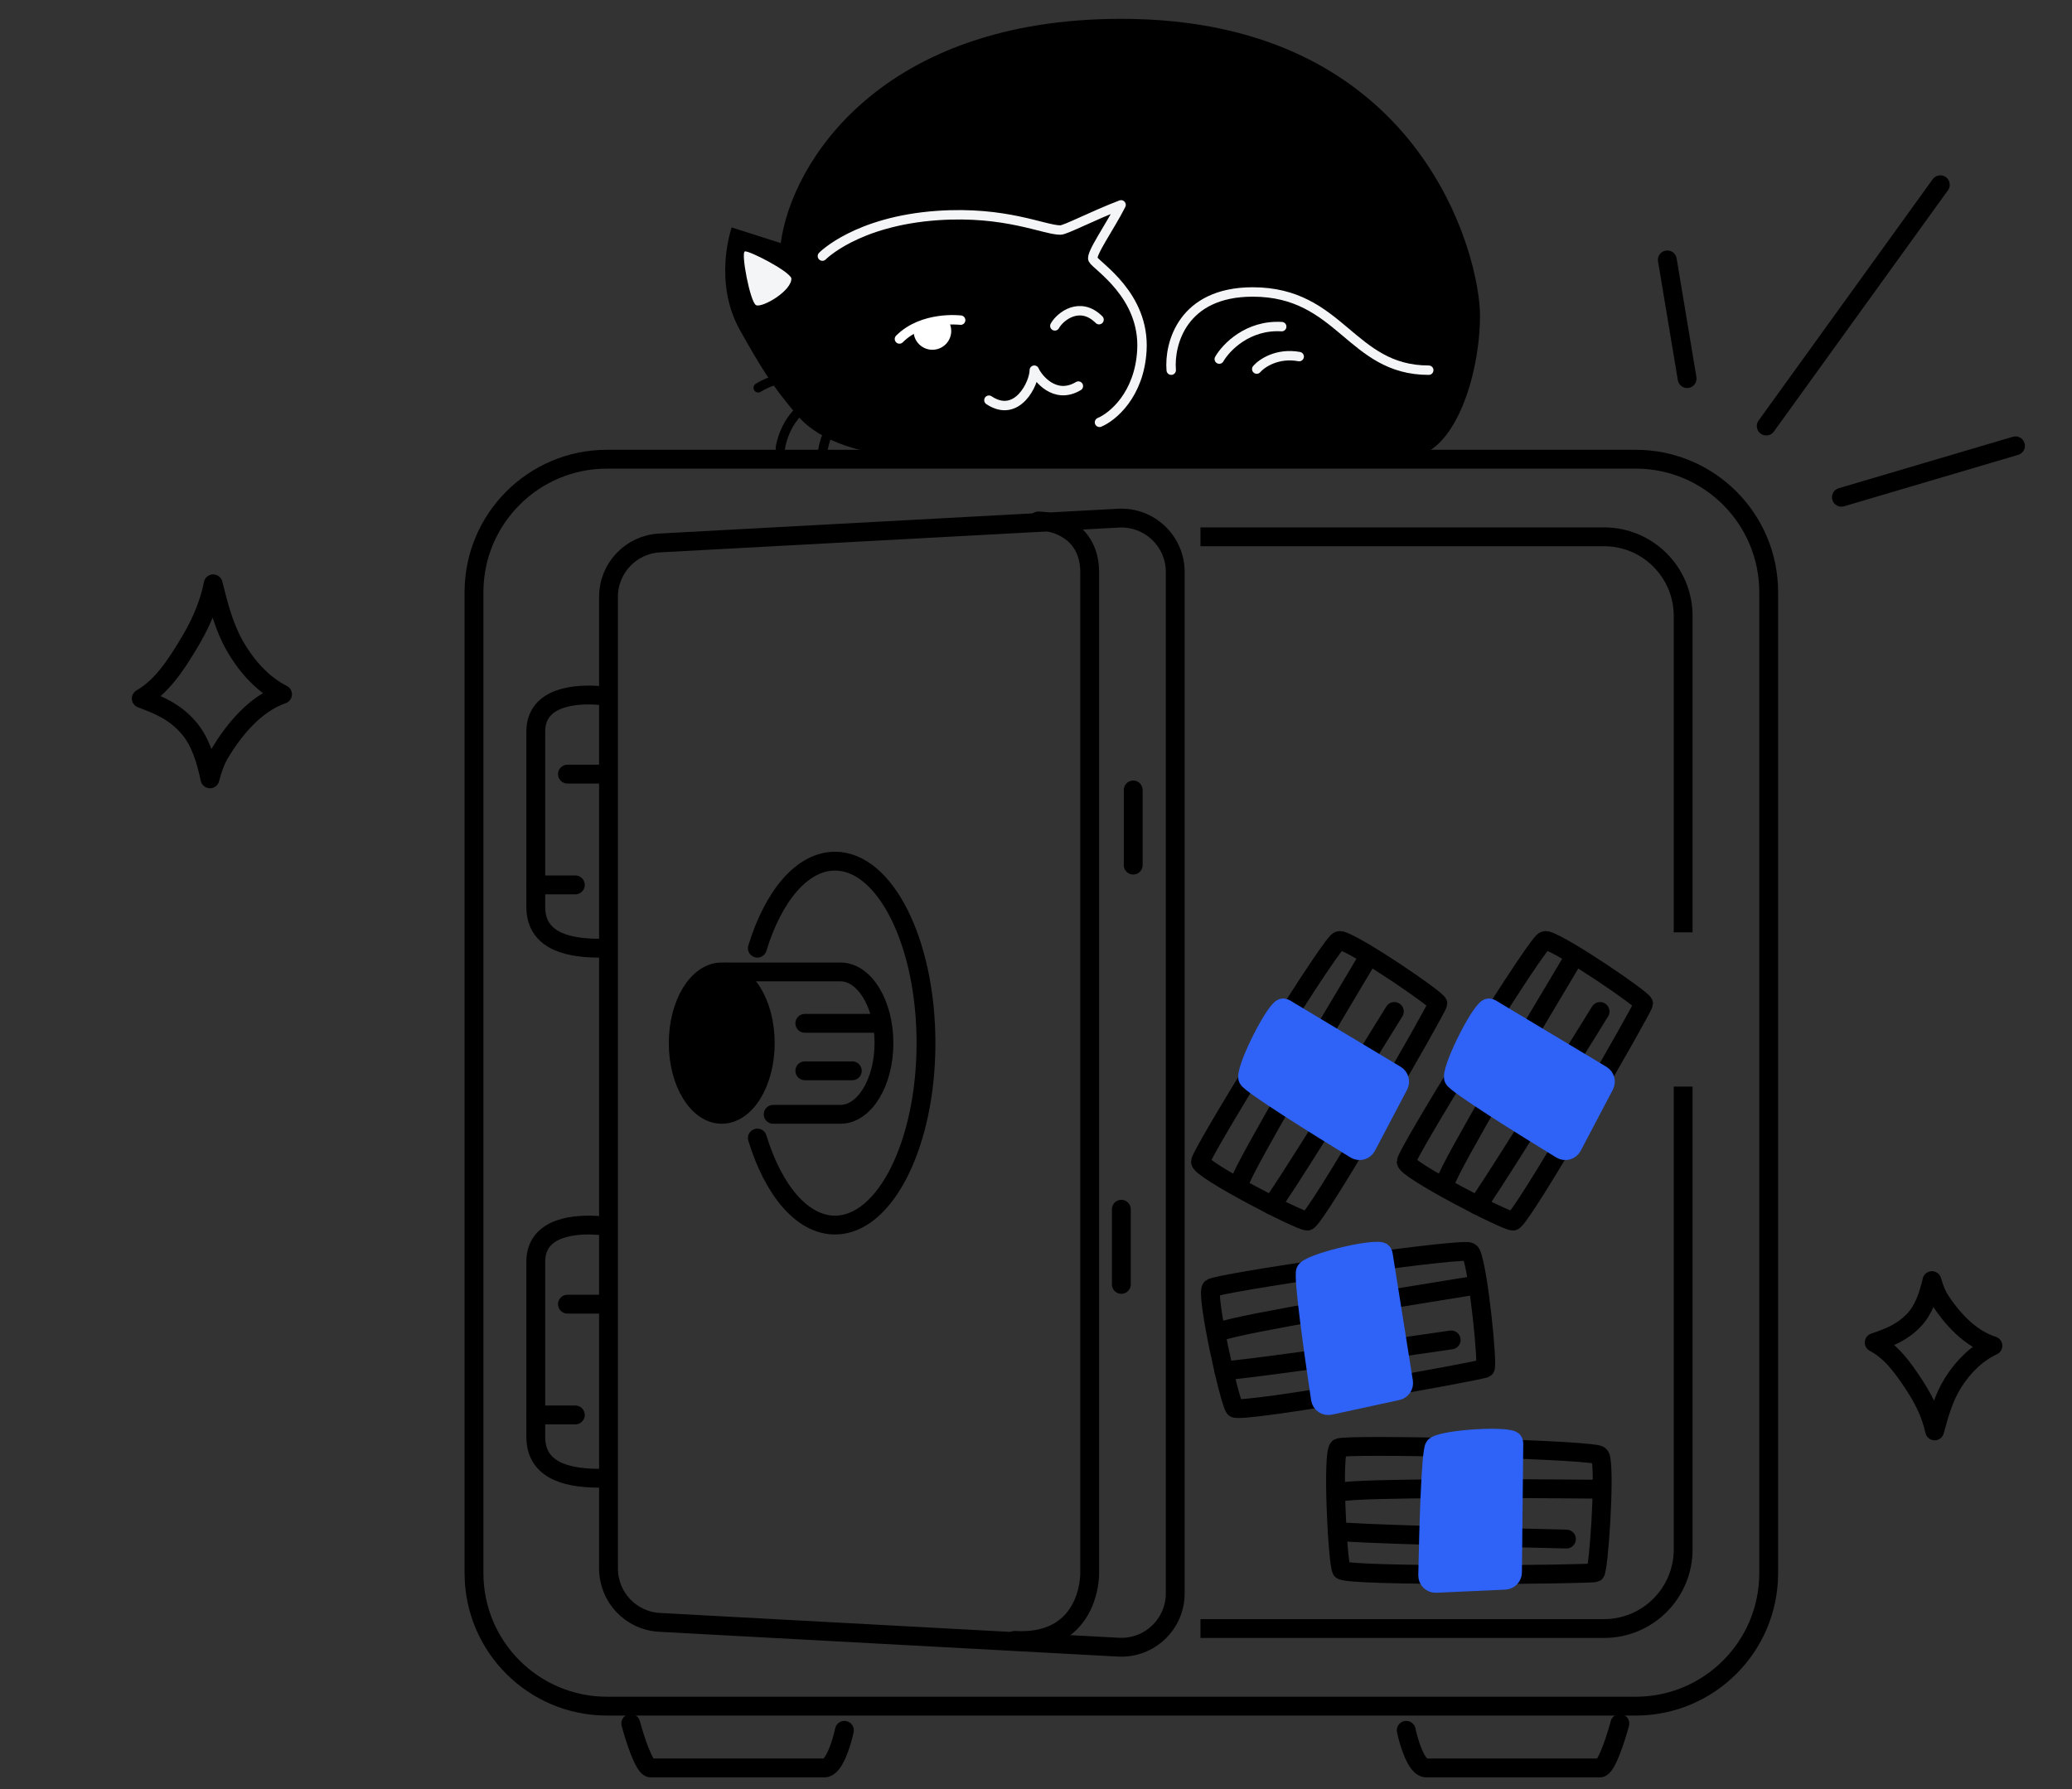 <svg width="220" height="190" viewBox="0 0 220 190" fill="none" xmlns="http://www.w3.org/2000/svg">
<rect x="0" y="0" width="220" height="190" fill="#333333" stroke="none"/>
<path d="M89.656 183.759C89.376 185.091 88.564 187.753 87.556 187.753C86.296 187.753 69.912 187.753 69.072 187.753C68.4 187.753 67.392 184.607 66.972 183.033" stroke="black" stroke-width="2" stroke-linecap="round" stroke-linejoin="round"/>
<path d="M149.309 183.759C149.589 185.091 150.401 187.753 151.409 187.753C152.669 187.753 169.052 187.753 169.893 187.753C170.565 187.753 171.573 184.607 171.993 183.033" stroke="black" stroke-width="2" stroke-linecap="round" stroke-linejoin="round"/>
<path d="M63.61 73.858C61.37 73.675 56.889 73.858 56.889 77.692C56.889 80.431 56.889 94.124 56.889 96.315C56.889 99.601 59.689 100.697 63.61 100.697" stroke="black" stroke-width="2" stroke-linecap="round" stroke-linejoin="round"/>
<path d="M56.889 93.976H61.09" stroke="black" stroke-width="2" stroke-linecap="round" stroke-linejoin="round"/>
<path d="M60.25 82.213H63.611" stroke="black" stroke-width="2" stroke-linecap="round" stroke-linejoin="round"/>
<path d="M63.61 130.149C61.37 129.966 56.889 130.149 56.889 133.983C56.889 136.722 56.889 150.415 56.889 152.606C56.889 155.892 59.689 156.988 63.61 156.988" stroke="black" stroke-width="2" stroke-linecap="round" stroke-linejoin="round"/>
<path d="M56.889 150.267H61.09" stroke="black" stroke-width="2" stroke-linecap="round" stroke-linejoin="round"/>
<path d="M60.25 138.504H63.611" stroke="black" stroke-width="2" stroke-linecap="round" stroke-linejoin="round"/>
<path d="M50.328 62.89C50.328 55.09 56.651 48.767 64.451 48.767H173.672C181.472 48.767 187.795 55.09 187.795 62.89V167.07C187.795 174.87 181.472 181.193 173.672 181.193H64.451C56.651 181.193 50.328 174.87 50.328 167.07V62.89Z" stroke="black" stroke-width="2"/>
<path d="M178.713 99.017V65.41C178.713 60.77 174.951 57.009 170.311 57.009H127.463M178.713 115.4V164.55C178.713 169.19 174.951 172.951 170.311 172.951H127.463" stroke="black" stroke-width="2"/>
<path d="M70.024 57.663L118.753 55.029C122.03 54.852 124.783 57.461 124.783 60.742V99.016V115.4V169.217C124.783 172.498 122.03 175.107 118.753 174.93L70.024 172.296C66.989 172.132 64.611 169.623 64.611 166.583V63.376C64.611 60.336 66.989 57.827 70.024 57.663Z" stroke="black" stroke-width="2"/>
<path d="M110.239 55.328C112.06 55.328 115.7 56.42 115.7 60.789C115.7 66.25 115.7 165.39 115.7 167.07C115.7 168.75 114.86 174.631 107.719 174.211" stroke="black" stroke-width="2" stroke-linecap="round" stroke-linejoin="round"/>
<path d="M120.322 83.894C120.322 85.714 120.322 89.859 120.322 91.875" stroke="black" stroke-width="2" stroke-linecap="round" stroke-linejoin="round"/>
<path d="M119.062 128.422C119.062 130.242 119.062 134.387 119.062 136.403" stroke="black" stroke-width="2" stroke-linecap="round" stroke-linejoin="round"/>
<path d="M80.414 100.697C82.112 95.153 85.169 91.455 88.658 91.455C93.994 91.455 98.32 100.107 98.32 110.779C98.32 121.451 93.994 130.103 88.658 130.103C85.169 130.103 82.112 126.404 80.414 120.861" stroke="black" stroke-width="2" stroke-linecap="round" stroke-linejoin="round"/>
<ellipse cx="76.633" cy="110.779" rx="4.621" ry="7.561" fill="black" stroke="black" stroke-width="2" stroke-linecap="round" stroke-linejoin="round"/>
<path d="M77.053 103.218H89.235C91.787 103.218 93.856 106.603 93.856 110.779C93.856 114.955 91.787 118.341 89.235 118.341H82.094" stroke="black" stroke-width="2" stroke-linecap="round" stroke-linejoin="round"/>
<path d="M85.455 108.679H93.437" stroke="black" stroke-width="2" stroke-linecap="round" stroke-linejoin="round"/>
<path d="M85.455 113.72H90.496" stroke="black" stroke-width="2" stroke-linecap="round" stroke-linejoin="round"/>
<path d="M152.668 106.578C152.668 106.178 144.319 100.466 142.41 99.901C142.251 99.854 142.098 99.902 141.986 100.025C139.963 102.229 127.463 122.571 127.463 123.381C127.463 124.221 137.965 129.682 138.805 129.682C139.645 129.682 152.668 106.998 152.668 106.578Z" stroke="black" stroke-width="2" stroke-linecap="round" stroke-linejoin="round"/>
<path d="M145.107 101.957C140.906 108.958 132.336 123.465 131.664 125.482" stroke="black" stroke-width="2" stroke-linecap="round" stroke-linejoin="round"/>
<path d="M135.025 128.002C135.698 127.33 143.987 113.999 148.048 107.418" stroke="black" stroke-width="2" stroke-linecap="round" stroke-linejoin="round"/>
<path d="M148.205 114.151L136.483 107.118C136.353 107.039 136.198 106.999 136.076 107.09C134.998 107.898 132.112 113.777 132.503 114.56C132.818 115.191 139.823 119.573 143.923 122.077C144.336 122.329 144.876 122.179 145.101 121.751L148.516 115.263C148.724 114.868 148.587 114.38 148.205 114.151Z" fill="#2F62F6" stroke="#2F62F6" stroke-width="2" stroke-linecap="round" stroke-linejoin="round"/>
<path d="M157.695 145.3C158.001 145.044 157.01 134.976 156.216 133.151C156.15 132.998 156.014 132.912 155.849 132.905C152.861 132.773 129.242 136.272 128.622 136.793C127.978 137.333 130.545 148.889 131.085 149.532C131.625 150.176 157.373 145.57 157.695 145.3Z" stroke="black" stroke-width="2" stroke-linecap="round" stroke-linejoin="round"/>
<path d="M156.375 136.538C148.312 137.82 131.69 140.58 129.713 141.362" stroke="black" stroke-width="2" stroke-linecap="round" stroke-linejoin="round"/>
<path d="M129.943 145.556C130.89 145.639 146.43 143.421 154.082 142.301" stroke="black" stroke-width="2" stroke-linecap="round" stroke-linejoin="round"/>
<path d="M149.026 146.75L146.879 133.25C146.855 133.1 146.786 132.955 146.638 132.92C145.326 132.614 138.967 134.182 138.619 134.985C138.339 135.632 139.484 143.815 140.202 148.565C140.274 149.044 140.736 149.361 141.209 149.258L148.374 147.704C148.81 147.609 149.096 147.191 149.026 146.75Z" fill="#2F62F6" stroke="#2F62F6" stroke-width="2" stroke-linecap="round" stroke-linejoin="round"/>
<path d="M169.383 167.01C169.727 166.808 170.435 156.716 169.957 154.784C169.917 154.623 169.798 154.515 169.636 154.48C166.713 153.85 142.842 153.349 142.143 153.758C141.418 154.183 142.015 166.005 142.44 166.73C142.865 167.455 169.02 167.222 169.383 167.01Z" stroke="black" stroke-width="2" stroke-linecap="round" stroke-linejoin="round"/>
<path d="M169.548 158.15C161.383 158.065 144.535 158.005 142.455 158.445" stroke="black" stroke-width="2" stroke-linecap="round" stroke-linejoin="round"/>
<path d="M141.978 162.618C142.898 162.858 158.591 163.271 166.322 163.448" stroke="black" stroke-width="2" stroke-linecap="round" stroke-linejoin="round"/>
<path d="M160.594 166.989L160.736 153.32C160.737 153.168 160.694 153.013 160.554 152.954C159.312 152.432 152.78 152.915 152.303 153.648C151.918 154.239 151.678 162.498 151.59 167.301C151.582 167.785 151.984 168.175 152.467 168.153L159.792 167.819C160.237 167.799 160.589 167.435 160.594 166.989Z" fill="#2F62F6" stroke="#2F62F6" stroke-width="2" stroke-linecap="round" stroke-linejoin="round"/>
<path d="M174.512 106.578C174.512 106.178 166.162 100.466 164.253 99.901C164.094 99.854 163.941 99.902 163.829 100.025C161.807 102.229 149.307 122.571 149.307 123.381C149.307 124.221 159.809 129.682 160.649 129.682C161.489 129.682 174.512 106.998 174.512 106.578Z" stroke="black" stroke-width="2" stroke-linecap="round" stroke-linejoin="round"/>
<path d="M166.95 101.957C162.75 108.958 154.18 123.465 153.508 125.482" stroke="black" stroke-width="2" stroke-linecap="round" stroke-linejoin="round"/>
<path d="M156.869 128.002C157.541 127.33 165.831 113.999 169.892 107.418" stroke="black" stroke-width="2" stroke-linecap="round" stroke-linejoin="round"/>
<path d="M170.051 114.151L158.329 107.118C158.198 107.039 158.043 106.999 157.921 107.09C156.843 107.898 153.958 113.777 154.349 114.56C154.664 115.191 161.668 119.573 165.769 122.077C166.182 122.329 166.722 122.179 166.947 121.751L170.362 115.263C170.569 114.868 170.433 114.38 170.051 114.151Z" fill="#2F62F6" stroke="#2F62F6" stroke-width="2" stroke-linecap="round" stroke-linejoin="round"/>
<path d="M179.134 40.205L177.033 27.602" stroke="black" stroke-width="2" stroke-linecap="round" stroke-linejoin="round"/>
<path d="M187.535 45.246L206.019 19.621" stroke="black" stroke-width="2" stroke-linecap="round" stroke-linejoin="round"/>
<path d="M195.516 52.808L213.999 47.347" stroke="black" stroke-width="2" stroke-linecap="round" stroke-linejoin="round"/>
<path d="M15 74.18C17.131 72.977 18.666 70.642 19.954 68.506C21.012 66.751 22.11 64.647 22.635 62.001C23.197 64.254 23.778 66.582 24.954 68.622C26.319 70.996 28.075 72.766 30 73.737C27.054 74.738 24.803 77.578 23.365 79.954C22.946 80.646 22.591 81.558 22.293 82.715C21.871 80.736 21.282 78.707 20.006 77.251C18.523 75.56 16.882 74.879 15.002 74.183L15 74.18Z" stroke="black" stroke-width="2" stroke-linecap="round" stroke-linejoin="round"/>
<path d="M199 142.577C200.791 143.504 202.08 145.303 203.162 146.95C204.051 148.302 204.974 149.924 205.415 151.963C205.887 150.227 206.375 148.433 207.363 146.86C208.509 145.031 209.985 143.667 211.602 142.919C209.127 142.147 207.236 139.959 206.028 138.127C205.676 137.594 205.377 136.892 205.128 136C204.772 137.525 204.278 139.089 203.206 140.211C201.96 141.514 200.581 142.039 199.002 142.575L199 142.577Z" stroke="black" stroke-width="2" stroke-linecap="round" stroke-linejoin="round"/>
<path d="M119.068 2C93.593 2 84.034 17.207 82.9 25.82L77.688 24.153C77.688 24.153 75.648 29.899 78.594 35.112C80.65 38.749 81.846 40.848 84.713 44.177C89.779 50.058 103.573 48.523 103.573 48.523H149.555C154.384 48.523 157.143 39.915 157.143 33.498C157.143 27.258 150.913 2 119.068 2Z" fill="black"/>
<path d="M79.09 26.698C79.535 26.605 83.647 28.701 84.021 29.531C84.136 30.868 80.91 32.731 80.277 32.408C79.645 32.086 78.644 26.79 79.09 26.698Z" fill="#F4F5F6"/>
<path d="M87.32 27.199C87.32 27.199 90.929 23.487 99.542 22.889C106.781 22.387 110.858 24.43 112.588 24.43C113.14 24.43 116.05 22.889 119.033 21.756C117.9 24.022 115.773 26.991 116.05 27.545C116.396 28.237 121.588 31.352 121.242 37.237C120.965 41.944 118.126 44.275 116.742 44.852" stroke="#F4F5F6" stroke-linecap="round" stroke-linejoin="round"/>
<path d="M124.357 39.314C124.126 36.545 125.534 31.007 133.01 31.007C142.356 31.007 143.394 39.314 151.702 39.314" stroke="#F4F5F6" stroke-linecap="round" stroke-linejoin="round"/>
<path d="M112 34.61C112.577 33.571 114.694 31.949 116.694 33.949" stroke="#F4F5F6" stroke-linecap="round" stroke-linejoin="round"/>
<path d="M114.5 41C112 42.5 110.165 40.121 109.819 39.313C109.819 40.698 108 44.5 105 42.5" stroke="#F4F5F6" stroke-linecap="round" stroke-linejoin="round"/>
<path d="M99 37.145C100.105 37.145 101 36.249 101 35.145C101 34.719 100.867 34.324 100.64 34C99.593 34.215 97.413 34.645 97.063 34.645C97.022 34.805 97 34.972 97 35.145C97 36.249 97.895 37.145 99 37.145Z" fill="white"/>
<path d="M95.5 36C98 33.5 102 34 102 34" stroke="white" stroke-linecap="round" stroke-linejoin="round"/>
<path d="M129.459 38.136C130.166 36.898 132.482 34.476 136.089 34.688" stroke="#F4F5F6" stroke-linecap="round" stroke-linejoin="round"/>
<path d="M133.438 39.196C133.968 38.578 135.612 37.446 137.946 37.87" stroke="#F4F5F6" stroke-linecap="round" stroke-linejoin="round"/>
<path d="M82.856 47.593C83.074 46.096 84.259 42.972 87.253 42.456" stroke="black" stroke-linecap="round" stroke-linejoin="round"/>
<path d="M87.277 49.066C87.255 47.779 87.692 45.058 89.606 44.473" stroke="black" stroke-linecap="round" stroke-linejoin="round"/>
<path d="M80.506 41.185C81.395 40.599 83.853 39.555 86.572 40.064" stroke="black" stroke-linecap="round" stroke-linejoin="round"/>
</svg>
